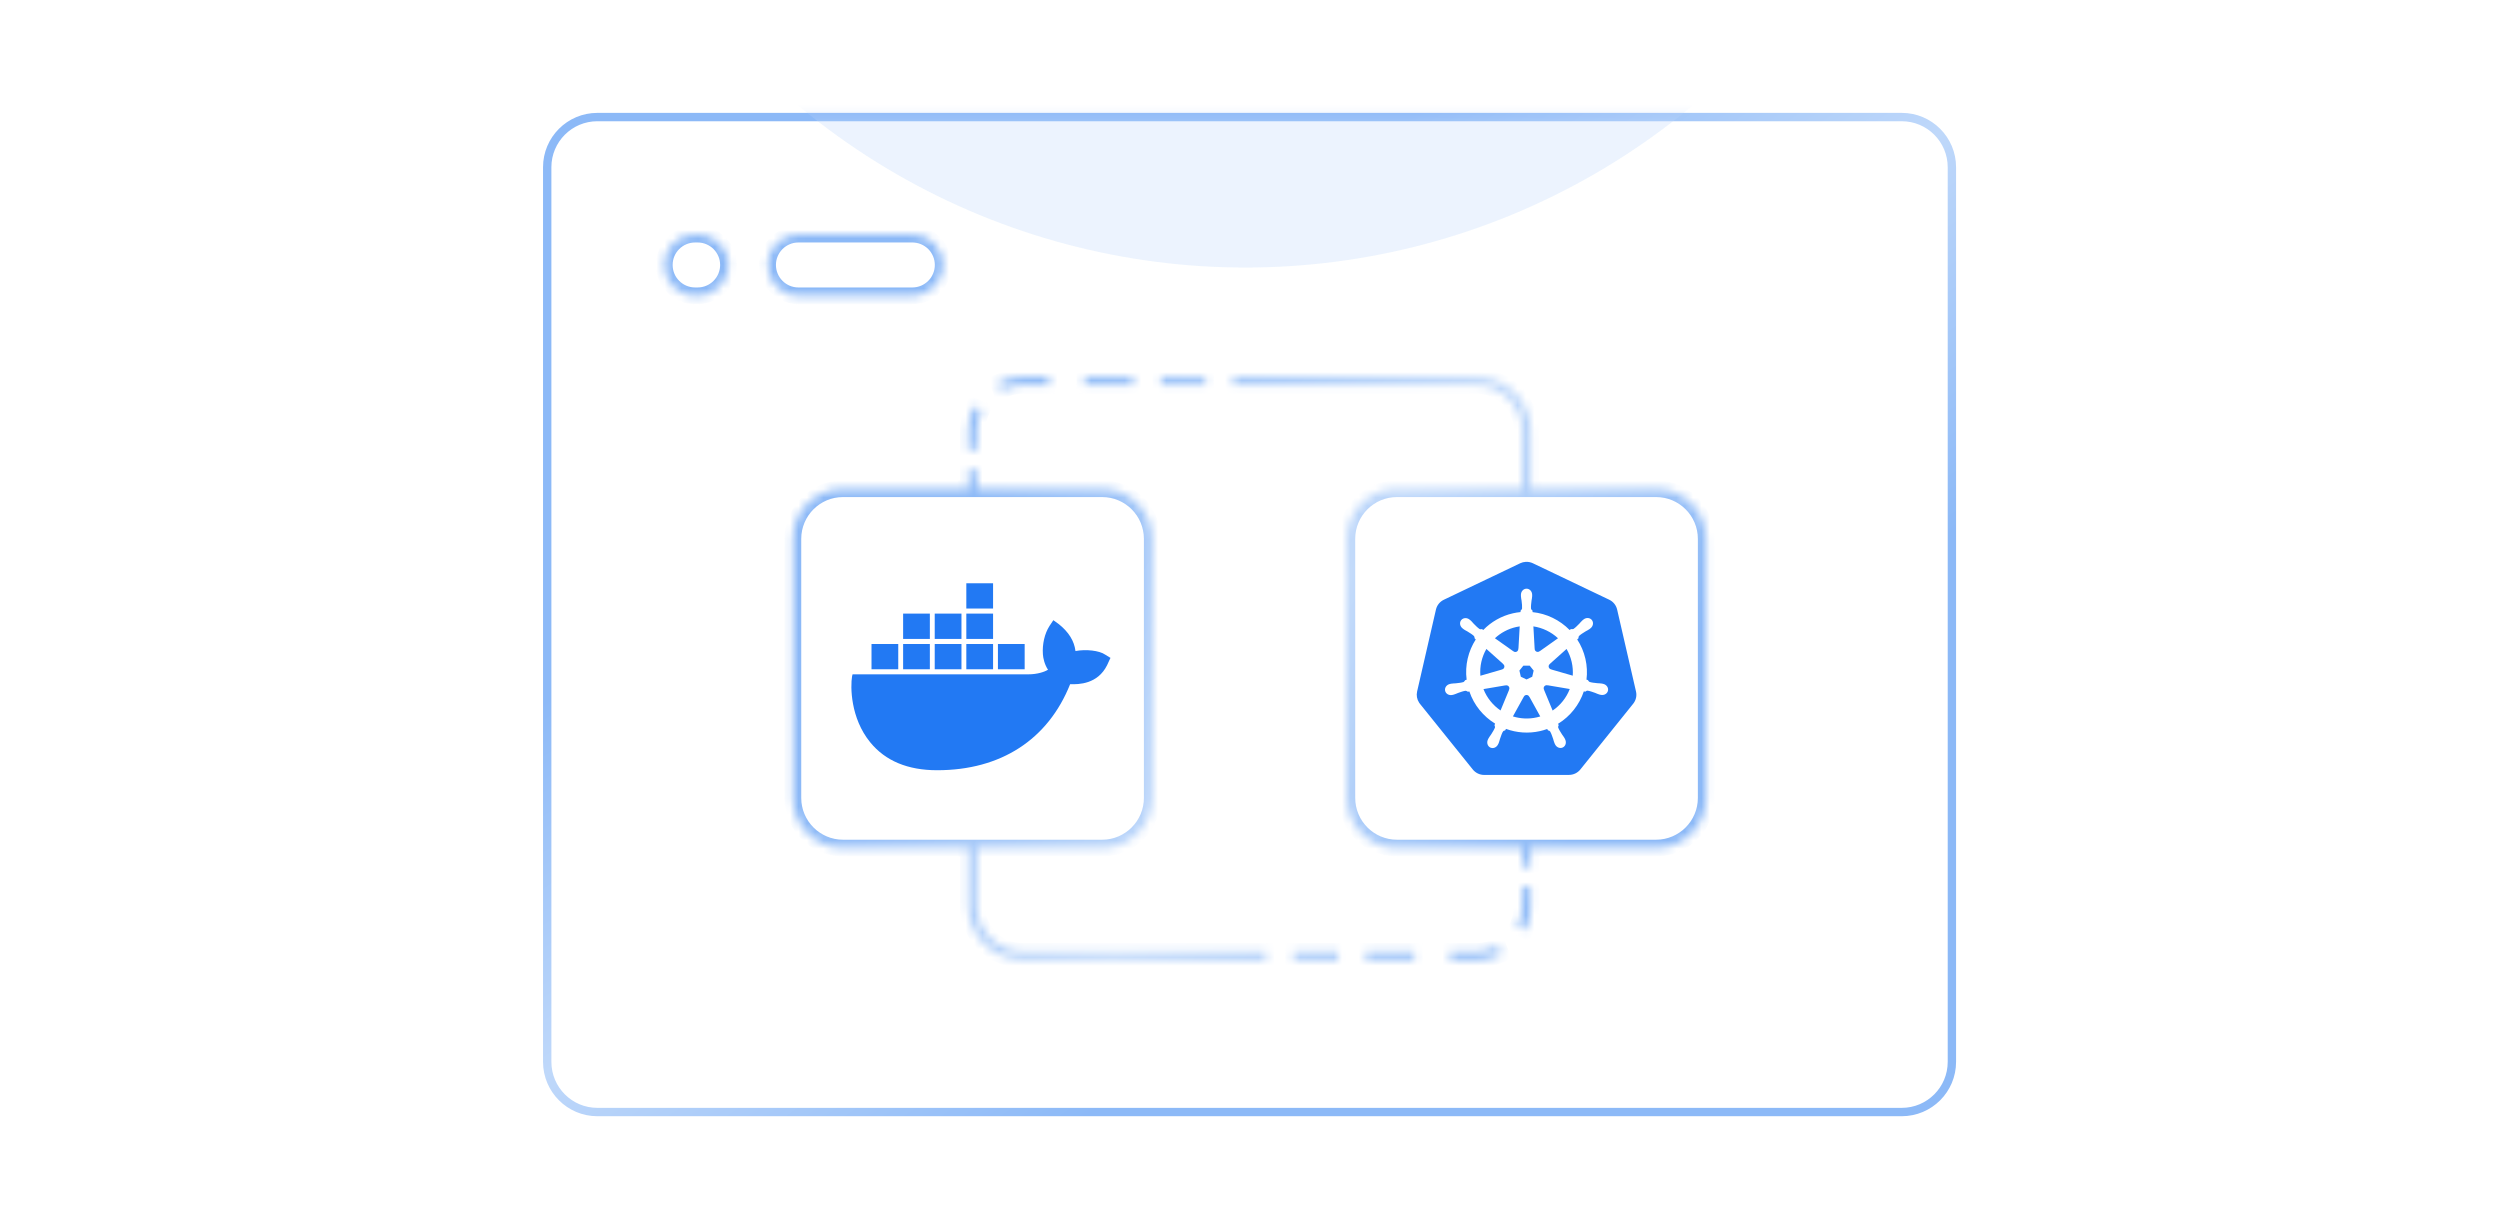 <svg width="299" height="147" viewBox="0 0 299 147" fill="none" xmlns="http://www.w3.org/2000/svg">
<path d="M65.446 20L65.447 127C65.447 130.314 68.133 133 71.447 133L227.446 133C230.76 133 233.446 130.314 233.446 127L233.446 20C233.446 16.686 230.76 14 227.446 14L71.446 14C68.133 14 65.446 16.686 65.446 20Z" stroke="url(#paint0_linear_2729_80198)"/>
<mask id="mask0_2729_80198" style="mask-type:alpha" maskUnits="userSpaceOnUse" x="64" y="13" width="170" height="121">
<path d="M65.45 20L65.451 127C65.451 130.314 68.137 133 71.451 133L227.45 133C230.764 133 233.45 130.314 233.45 127L233.45 20C233.45 16.686 230.764 14 227.45 14L71.45 14C68.136 14 65.45 16.686 65.45 20Z" fill="#0B0B0B" stroke="url(#paint1_linear_2729_80198)"/>
</mask>
<g mask="url(#mask0_2729_80198)">
<g opacity="0.3" filter="url(#filter0_f_2729_80198)">
<circle cx="148.95" cy="-51.5" r="83.5" fill="#BFD8FA"/>
</g>
</g>
<mask id="path-4-inside-1_2729_80198" fill="white">
<path d="M116.816 58.448H131.811C135.124 58.448 137.81 61.134 137.811 64.447V95.43C137.81 98.743 135.124 101.43 131.811 101.43H116.813V108.291C116.814 111.328 119.276 113.791 122.313 113.791H151.398V114.791H122.313C118.724 114.791 115.814 111.88 115.813 108.291V101.43H100.829C97.516 101.43 94.83 98.743 94.829 95.43V64.447C94.829 61.134 97.516 58.448 100.829 58.448H115.816V56.231H116.816V58.448ZM160.034 114.791H154.716V113.791H160.034V114.791ZM169.152 114.791H163.353V113.791H169.152V114.791ZM179.526 114.105L179.064 114.297C178.298 114.615 177.456 114.791 176.576 114.791H173.436V113.791H176.576L176.854 113.784C177.499 113.752 178.115 113.609 178.682 113.374L179.144 113.182L179.526 114.105ZM183.076 108.291L183.068 108.619C183.03 109.38 182.861 110.108 182.583 110.779L182.392 111.241L181.468 110.857L181.659 110.396C181.928 109.748 182.076 109.037 182.076 108.291V106.075H183.076V108.291ZM176.579 45.085C180.169 45.085 183.079 47.995 183.079 51.585V58.448H198.064C201.378 58.448 204.064 61.134 204.064 64.447V95.43C204.064 98.743 201.378 101.43 198.064 101.43H183.076V103.645H182.076V101.43H167.083C163.77 101.43 161.083 98.743 161.083 95.43V64.447C161.083 61.134 163.769 58.448 167.083 58.448H182.079V51.585C182.079 48.548 179.616 46.085 176.579 46.085H147.494V45.085H176.579ZM117.425 49.019L117.233 49.48C116.965 50.128 116.817 50.839 116.816 51.585V53.801H115.816V51.585L115.824 51.257C115.862 50.496 116.031 49.768 116.31 49.097L116.501 48.635L117.425 49.019ZM125.457 46.085H122.316L122.038 46.092C121.393 46.124 120.778 46.267 120.211 46.502L119.749 46.694L119.366 45.77L119.828 45.579C120.595 45.261 121.436 45.085 122.316 45.085H125.457V46.085ZM135.54 46.085H129.74V45.085H135.54V46.085ZM144.177 46.085H138.858V45.085H144.177V46.085ZM83.436 28C85.474 28 87.127 29.652 87.127 31.689C87.127 33.727 85.474 35.38 83.436 35.38H83.136C81.098 35.38 79.446 33.727 79.446 31.689C79.447 29.652 81.098 28 83.136 28H83.436ZM109.116 28C111.154 28 112.805 29.652 112.806 31.689C112.806 33.727 111.154 35.38 109.116 35.38H95.491C93.454 35.38 91.802 33.727 91.802 31.689C91.802 29.652 93.454 28 95.491 28H109.116Z"/>
</mask>
<path d="M116.816 58.448H115.816V59.448H116.816V58.448ZM137.811 64.447H138.811V64.447L137.811 64.447ZM137.811 95.43L138.811 95.43V95.43H137.811ZM116.813 101.43V100.43H115.813V101.43H116.813ZM116.813 108.291H115.813V108.291L116.813 108.291ZM151.398 113.791H152.398V112.791H151.398V113.791ZM151.398 114.791V115.791H152.398V114.791H151.398ZM115.813 108.291H114.813V108.291L115.813 108.291ZM115.813 101.43H116.813V100.43H115.813V101.43ZM94.829 95.43H93.829V95.43L94.829 95.43ZM94.829 64.447L93.829 64.447V64.447H94.829ZM115.816 58.448V59.448H116.816V58.448H115.816ZM115.816 56.231V55.231H114.816V56.231H115.816ZM116.816 56.231H117.816V55.231H116.816V56.231ZM160.034 114.791V115.791H161.034V114.791H160.034ZM154.716 114.791H153.716V115.791H154.716V114.791ZM154.716 113.791V112.791H153.716V113.791H154.716ZM160.034 113.791H161.034V112.791H160.034V113.791ZM169.152 114.791V115.791H170.152V114.791H169.152ZM163.353 114.791H162.353V115.791H163.353V114.791ZM163.353 113.791V112.791H162.353V113.791H163.353ZM169.152 113.791H170.152V112.791H169.152V113.791ZM179.526 114.105L179.909 115.029L180.833 114.646L180.45 113.723L179.526 114.105ZM179.064 114.297L178.682 113.373L178.681 113.373L179.064 114.297ZM173.436 114.791H172.436V115.791H173.436V114.791ZM173.436 113.791V112.791H172.436V113.791H173.436ZM176.576 113.791V114.791H176.588L176.601 114.791L176.576 113.791ZM176.854 113.784L176.879 114.784L176.892 114.784L176.904 114.783L176.854 113.784ZM178.682 113.374L179.065 114.298L179.066 114.297L178.682 113.374ZM179.144 113.182L180.067 112.799L179.684 111.873L178.759 112.259L179.144 113.182ZM183.076 108.291L184.076 108.315L184.076 108.303V108.291H183.076ZM183.068 108.619L184.067 108.669L184.068 108.656L184.068 108.643L183.068 108.619ZM182.583 110.779L181.659 110.396L181.659 110.396L182.583 110.779ZM182.392 111.241L182.008 112.165L182.932 112.549L183.315 111.624L182.392 111.241ZM181.468 110.857L180.544 110.475L180.161 111.398L181.084 111.781L181.468 110.857ZM181.659 110.396L180.735 110.012L180.735 110.013L181.659 110.396ZM182.076 108.291L183.076 108.291V108.291H182.076ZM182.076 106.075V105.075H181.076V106.075H182.076ZM183.076 106.075H184.076V105.075H183.076V106.075ZM176.579 45.085V44.085V45.085ZM183.079 51.585H184.079V51.585L183.079 51.585ZM183.079 58.448H182.079V59.448H183.079V58.448ZM204.064 64.447H205.064V64.447L204.064 64.447ZM204.064 95.43L205.064 95.43V95.43H204.064ZM183.076 101.43V100.43H182.076V101.43H183.076ZM183.076 103.645V104.645H184.076V103.645H183.076ZM182.076 103.645H181.076V104.645H182.076V103.645ZM182.076 101.43H183.076V100.43H182.076V101.43ZM161.083 95.43H160.083V95.43L161.083 95.43ZM161.083 64.447L160.083 64.447V64.447H161.083ZM182.079 58.448V59.448H183.079V58.448H182.079ZM182.079 51.585H183.079V51.585L182.079 51.585ZM176.579 46.085V45.085V46.085ZM147.494 46.085H146.494V47.085H147.494V46.085ZM147.494 45.085V44.085H146.494V45.085H147.494ZM117.425 49.019L118.349 49.401L118.731 48.478L117.808 48.095L117.425 49.019ZM117.233 49.48L118.157 49.863L118.157 49.863L117.233 49.48ZM116.816 51.585L115.816 51.585V51.585H116.816ZM116.816 53.801V54.801H117.816V53.801H116.816ZM115.816 53.801H114.816V54.801H115.816V53.801ZM115.816 51.585L114.817 51.561L114.816 51.573V51.585H115.816ZM115.824 51.257L114.825 51.207L114.825 51.22L114.825 51.233L115.824 51.257ZM116.31 49.097L117.233 49.48L117.233 49.48L116.31 49.097ZM116.501 48.635L116.885 47.711L115.96 47.327L115.577 48.252L116.501 48.635ZM125.457 46.085V47.085H126.457V46.085H125.457ZM122.316 46.085V45.085H122.304L122.292 45.085L122.316 46.085ZM122.038 46.092L122.014 45.092L122.001 45.092L121.988 45.093L122.038 46.092ZM120.211 46.502L119.828 45.578L119.826 45.579L120.211 46.502ZM119.749 46.694L118.825 47.077L119.209 48.003L120.133 47.617L119.749 46.694ZM119.366 45.77L118.983 44.847L118.06 45.23L118.442 46.153L119.366 45.77ZM119.828 45.579L120.211 46.503L120.211 46.503L119.828 45.579ZM122.316 45.085V44.085V45.085ZM125.457 45.085H126.457V44.085H125.457V45.085ZM135.54 46.085V47.085H136.54V46.085H135.54ZM129.74 46.085H128.74V47.085H129.74V46.085ZM129.74 45.085V44.085H128.74V45.085H129.74ZM135.54 45.085H136.54V44.085H135.54V45.085ZM144.177 46.085V47.085H145.177V46.085H144.177ZM138.858 46.085H137.858V47.085H138.858V46.085ZM138.858 45.085V44.085H137.858V45.085H138.858ZM144.177 45.085H145.177V44.085H144.177V45.085ZM87.127 31.689H88.127V31.689L87.127 31.689ZM83.136 35.38L83.136 36.38H83.136V35.38ZM79.446 31.689L78.446 31.689V31.689H79.446ZM83.136 28V27H83.136L83.136 28ZM112.806 31.689H113.806V31.689L112.806 31.689ZM95.491 35.38L95.491 36.38H95.491V35.38ZM91.802 31.689L90.802 31.689V31.689H91.802ZM95.491 28V27H95.491L95.491 28ZM116.816 58.448V59.448H131.811V58.448V57.448H116.816V58.448ZM131.811 58.448V59.448C134.572 59.448 136.81 61.686 136.811 64.447L137.811 64.447L138.811 64.447C138.81 60.581 135.676 57.448 131.811 57.448V58.448ZM137.811 64.447H136.811V95.43H137.811H138.811V64.447H137.811ZM137.811 95.43L136.811 95.43C136.81 98.191 134.572 100.43 131.811 100.43V101.43V102.43C135.676 102.43 138.81 99.295 138.811 95.43L137.811 95.43ZM131.811 101.43V100.43H116.813V101.43V102.43H131.811V101.43ZM116.813 101.43H115.813V108.291H116.813H117.813V101.43H116.813ZM116.813 108.291L115.813 108.291C115.814 111.88 118.724 114.791 122.313 114.791V113.791V112.791C119.829 112.791 117.814 110.776 117.813 108.291L116.813 108.291ZM122.313 113.791V114.791H151.398V113.791V112.791H122.313V113.791ZM151.398 113.791H150.398V114.791H151.398H152.398V113.791H151.398ZM151.398 114.791V113.791H122.313V114.791V115.791H151.398V114.791ZM122.313 114.791V113.791C119.277 113.791 116.814 111.328 116.813 108.291L115.813 108.291L114.813 108.291C114.814 112.432 118.172 115.791 122.313 115.791V114.791ZM115.813 108.291H116.813V101.43H115.813H114.813V108.291H115.813ZM115.813 101.43V100.43H100.829V101.43V102.43H115.813V101.43ZM100.829 101.43V100.43C98.068 100.43 95.829 98.191 95.829 95.43L94.829 95.43L93.829 95.43C93.83 99.295 96.963 102.43 100.829 102.43V101.43ZM94.829 95.43H95.829V64.447H94.829H93.829V95.43H94.829ZM94.829 64.447L95.829 64.447C95.829 61.686 98.068 59.448 100.829 59.448V58.448V57.448C96.963 57.448 93.829 60.581 93.829 64.447L94.829 64.447ZM100.829 58.448V59.448H115.816V58.448V57.448H100.829V58.448ZM115.816 58.448H116.816V56.231H115.816H114.816V58.448H115.816ZM115.816 56.231V57.231H116.816V56.231V55.231H115.816V56.231ZM116.816 56.231H115.816V58.448H116.816H117.816V56.231H116.816ZM160.034 114.791V113.791H154.716V114.791V115.791H160.034V114.791ZM154.716 114.791H155.716V113.791H154.716H153.716V114.791H154.716ZM154.716 113.791V114.791H160.034V113.791V112.791H154.716V113.791ZM160.034 113.791H159.034V114.791H160.034H161.034V113.791H160.034ZM169.152 114.791V113.791H163.353V114.791V115.791H169.152V114.791ZM163.353 114.791H164.353V113.791H163.353H162.353V114.791H163.353ZM163.353 113.791V114.791H169.152V113.791V112.791H163.353V113.791ZM169.152 113.791H168.152V114.791H169.152H170.152V113.791H169.152ZM179.526 114.105L179.144 113.182L178.682 113.373L179.064 114.297L179.447 115.221L179.909 115.029L179.526 114.105ZM179.064 114.297L178.681 113.373C178.033 113.642 177.322 113.791 176.576 113.791V114.791V115.791C177.591 115.791 178.562 115.588 179.447 115.221L179.064 114.297ZM176.576 114.791V113.791H173.436V114.791V115.791H176.576V114.791ZM173.436 114.791H174.436V113.791H173.436H172.436V114.791H173.436ZM173.436 113.791V114.791H176.576V113.791V112.791H173.436V113.791ZM176.576 113.791L176.601 114.791L176.879 114.784L176.854 113.784L176.83 112.784L176.552 112.791L176.576 113.791ZM176.854 113.784L176.904 114.783C177.666 114.745 178.394 114.576 179.065 114.298L178.682 113.374L178.299 112.45C177.836 112.642 177.333 112.759 176.805 112.785L176.854 113.784ZM178.682 113.374L179.066 114.297L179.528 114.105L179.144 113.182L178.759 112.259L178.297 112.451L178.682 113.374ZM179.144 113.182L178.22 113.564L178.603 114.488L179.526 114.105L180.45 113.723L180.067 112.799L179.144 113.182ZM183.076 108.291L182.076 108.267L182.069 108.595L183.068 108.619L184.068 108.643L184.076 108.315L183.076 108.291ZM183.068 108.619L182.07 108.569C182.037 109.214 181.894 109.83 181.659 110.396L182.583 110.779L183.507 111.162C183.828 110.387 184.023 109.546 184.067 108.669L183.068 108.619ZM182.583 110.779L181.659 110.396L181.468 110.858L182.392 111.241L183.315 111.624L183.507 111.162L182.583 110.779ZM182.392 111.241L182.775 110.318L181.851 109.934L181.468 110.857L181.084 111.781L182.008 112.165L182.392 111.241ZM181.468 110.857L182.392 111.24L182.583 110.778L181.659 110.396L180.735 110.013L180.544 110.475L181.468 110.857ZM181.659 110.396L182.583 110.779C182.901 110.012 183.076 109.171 183.076 108.291L182.076 108.291L181.076 108.291C181.076 108.903 180.954 109.485 180.735 110.012L181.659 110.396ZM182.076 108.291H183.076V106.075H182.076H181.076V108.291H182.076ZM182.076 106.075V107.075H183.076V106.075V105.075H182.076V106.075ZM183.076 106.075H182.076V108.291H183.076H184.076V106.075H183.076ZM176.579 45.085V46.085C179.616 46.085 182.079 48.548 182.079 51.585L183.079 51.585L184.079 51.585C184.079 47.443 180.721 44.085 176.579 44.085V45.085ZM183.079 51.585H182.079V58.448H183.079H184.079V51.585H183.079ZM183.079 58.448V59.448H198.064V58.448V57.448H183.079V58.448ZM198.064 58.448V59.448C200.826 59.448 203.064 61.686 203.064 64.447L204.064 64.447L205.064 64.447C205.064 60.581 201.93 57.448 198.064 57.448V58.448ZM204.064 64.447H203.064V95.43H204.064H205.064V64.447H204.064ZM204.064 95.43L203.064 95.43C203.064 98.191 200.825 100.43 198.064 100.43V101.43V102.43C201.93 102.43 205.064 99.295 205.064 95.43L204.064 95.43ZM198.064 101.43V100.43H183.076V101.43V102.43H198.064V101.43ZM183.076 101.43H182.076V103.645H183.076H184.076V101.43H183.076ZM183.076 103.645V102.645H182.076V103.645V104.645H183.076V103.645ZM182.076 103.645H183.076V101.43H182.076H181.076V103.645H182.076ZM182.076 101.43V100.43H167.083V101.43V102.43H182.076V101.43ZM167.083 101.43V100.43C164.322 100.43 162.083 98.191 162.083 95.43L161.083 95.43L160.083 95.43C160.084 99.295 163.217 102.43 167.083 102.43V101.43ZM161.083 95.43H162.083V64.447H161.083H160.083V95.43H161.083ZM161.083 64.447L162.083 64.447C162.083 61.686 164.322 59.448 167.083 59.448V58.448V57.448C163.217 57.448 160.083 60.581 160.083 64.447L161.083 64.447ZM167.083 58.448V59.448H182.079V58.448V57.448H167.083V58.448ZM182.079 58.448H183.079V51.585H182.079H181.079V58.448H182.079ZM182.079 51.585L183.079 51.585C183.079 47.996 180.169 45.085 176.579 45.085V46.085V47.085C179.064 47.085 181.079 49.1 181.079 51.585L182.079 51.585ZM176.579 46.085V45.085H147.494V46.085V47.085H176.579V46.085ZM147.494 46.085H148.494V45.085H147.494H146.494V46.085H147.494ZM147.494 45.085V46.085H176.579V45.085V44.085H147.494V45.085ZM117.425 49.019L116.501 48.636L116.31 49.098L117.233 49.48L118.157 49.863L118.349 49.401L117.425 49.019ZM117.233 49.48L116.31 49.097C115.992 49.864 115.817 50.705 115.816 51.585L116.816 51.585L117.816 51.585C117.816 50.973 117.938 50.392 118.157 49.863L117.233 49.48ZM116.816 51.585H115.816V53.801H116.816H117.816V51.585H116.816ZM116.816 53.801V52.801H115.816V53.801V54.801H116.816V53.801ZM115.816 53.801H116.816V51.585H115.816H114.816V53.801H115.816ZM115.816 51.585L116.816 51.609L116.824 51.281L115.824 51.257L114.825 51.233L114.817 51.561L115.816 51.585ZM115.824 51.257L116.823 51.307C116.855 50.662 116.998 50.046 117.233 49.48L116.31 49.097L115.386 48.714C115.064 49.489 114.869 50.33 114.825 51.207L115.824 51.257ZM116.31 49.097L117.233 49.48L117.425 49.018L116.501 48.635L115.577 48.252L115.386 48.714L116.31 49.097ZM116.501 48.635L116.117 49.558L117.041 49.942L117.425 49.019L117.808 48.095L116.885 47.711L116.501 48.635ZM125.457 46.085V45.085H122.316V46.085V47.085H125.457V46.085ZM122.316 46.085L122.292 45.085L122.014 45.092L122.038 46.092L122.063 47.092L122.341 47.085L122.316 46.085ZM122.038 46.092L121.988 45.093C121.227 45.131 120.499 45.3 119.828 45.578L120.211 46.502L120.594 47.426C121.057 47.234 121.559 47.117 122.088 47.091L122.038 46.092ZM120.211 46.502L119.826 45.579L119.365 45.771L119.749 46.694L120.133 47.617L120.595 47.425L120.211 46.502ZM119.749 46.694L120.673 46.312L120.29 45.388L119.366 45.77L118.442 46.153L118.825 47.077L119.749 46.694ZM119.366 45.77L119.749 46.694L120.211 46.503L119.828 45.579L119.445 44.655L118.983 44.847L119.366 45.77ZM119.828 45.579L120.211 46.503C120.859 46.234 121.57 46.085 122.316 46.085V45.085V44.085C121.302 44.085 120.331 44.288 119.445 44.655L119.828 45.579ZM122.316 45.085V46.085H125.457V45.085V44.085H122.316V45.085ZM125.457 45.085H124.457V46.085H125.457H126.457V45.085H125.457ZM135.54 46.085V45.085H129.74V46.085V47.085H135.54V46.085ZM129.74 46.085H130.74V45.085H129.74H128.74V46.085H129.74ZM129.74 45.085V46.085H135.54V45.085V44.085H129.74V45.085ZM135.54 45.085H134.54V46.085H135.54H136.54V45.085H135.54ZM144.177 46.085V45.085H138.858V46.085V47.085H144.177V46.085ZM138.858 46.085H139.858V45.085H138.858H137.858V46.085H138.858ZM138.858 45.085V46.085H144.177V45.085V44.085H138.858V45.085ZM144.177 45.085H143.177V46.085H144.177H145.177V45.085H144.177ZM83.436 28V29C84.922 29 86.127 30.204 86.127 31.689L87.127 31.689L88.127 31.689C88.127 29.099 86.026 27 83.436 27V28ZM87.127 31.689H86.127C86.127 33.175 84.922 34.38 83.436 34.38V35.38V36.38C86.027 36.38 88.127 34.279 88.127 31.689H87.127ZM83.436 35.38V34.38H83.136V35.38V36.38H83.436V35.38ZM83.136 35.38L83.136 34.38C81.651 34.38 80.446 33.175 80.446 31.689H79.446H78.446C78.446 34.279 80.546 36.38 83.136 36.38L83.136 35.38ZM79.446 31.689L80.446 31.689C80.446 30.204 81.65 29 83.136 29L83.136 28L83.136 27C80.546 27 78.447 29.1 78.446 31.689L79.446 31.689ZM83.136 28V29H83.436V28V27H83.136V28ZM109.116 28V29C110.602 29 111.806 30.204 111.806 31.689L112.806 31.689L113.806 31.689C113.805 29.1 111.706 27 109.116 27V28ZM112.806 31.689H111.806C111.806 33.175 110.601 34.38 109.116 34.38V35.38V36.38C111.707 36.38 113.806 34.279 113.806 31.689H112.806ZM109.116 35.38V34.38H95.491V35.38V36.38H109.116V35.38ZM95.491 35.38L95.491 34.38C94.006 34.38 92.802 33.175 92.802 31.689H91.802H90.802C90.802 34.279 92.901 36.38 95.491 36.38L95.491 35.38ZM91.802 31.689L92.802 31.689C92.802 30.204 94.006 29 95.491 29L95.491 28L95.491 27C92.901 27 90.802 29.1 90.802 31.689L91.802 31.689ZM95.491 28V29H109.116V28V27H95.491V28Z" fill="url(#paint2_linear_2729_80198)" mask="url(#path-4-inside-1_2729_80198)"/>
<path d="M132.174 78.29C131.477 77.805 129.878 77.624 128.627 77.866C128.482 76.656 127.813 75.596 126.65 74.658L125.981 74.174L125.516 74.87C124.935 75.778 124.644 77.049 124.731 78.259C124.76 78.683 124.906 79.439 125.342 80.105C124.935 80.347 124.091 80.65 122.987 80.65H101.965L101.907 80.892C101.703 82.103 101.703 85.885 104.087 88.79C105.89 90.999 108.565 92.119 112.083 92.119C119.701 92.119 125.342 88.457 127.988 81.83C129.034 81.86 131.273 81.83 132.407 79.561C132.436 79.5 132.494 79.379 132.698 78.925L132.814 78.683L132.174 78.29ZM118.771 69.756H115.572V72.782H118.771V69.756ZM118.771 73.387H115.572V76.413H118.771V73.387ZM114.991 73.387H111.793V76.413H114.991V73.387ZM111.211 73.387H108.013V76.413H111.211V73.387ZM107.431 77.019H104.233V80.045H107.431V77.019ZM111.211 77.019H108.013V80.045H111.211V77.019ZM114.991 77.019H111.793V80.045H114.991V77.019ZM118.771 77.019H115.572V80.045H118.771V77.019ZM122.55 77.019H119.352V80.045H122.55V77.019Z" fill="#2279F3"/>
<path d="M182.486 67.197C182.777 67.182 183.069 67.24 183.332 67.365L192.465 71.727C192.701 71.84 192.909 72.004 193.072 72.207C193.236 72.411 193.351 72.648 193.409 72.902L195.666 82.702C195.725 82.956 195.725 83.22 195.666 83.474C195.608 83.728 195.492 83.965 195.328 84.168L189.01 92.029C188.846 92.232 188.639 92.395 188.403 92.508C188.166 92.621 187.907 92.679 187.645 92.679L177.509 92.682C177.247 92.682 176.987 92.623 176.751 92.51C176.515 92.397 176.307 92.233 176.144 92.03L169.822 84.171C169.787 84.127 169.755 84.081 169.724 84.034C169.597 83.839 169.51 83.621 169.469 83.393C169.428 83.165 169.435 82.931 169.486 82.705L171.739 72.905C171.798 72.651 171.913 72.413 172.076 72.209C172.24 72.006 172.448 71.842 172.684 71.729L181.816 67.365C182.025 67.266 182.253 67.208 182.486 67.197ZM182.574 70.406C182.192 70.406 181.903 70.746 181.903 71.138L181.903 71.152C181.903 71.19 181.901 71.255 181.903 71.298C181.906 71.403 181.92 71.495 181.935 71.58C181.95 71.669 181.966 71.744 181.979 71.83C182.024 72.21 182.059 72.51 182.038 72.785C182.021 72.857 181.964 72.934 181.899 72.997L181.863 73.031L181.861 73.08L181.854 73.204C181.552 73.234 181.253 73.281 180.957 73.348C179.551 73.667 178.335 74.382 177.398 75.346C177.362 75.32 177.325 75.296 177.289 75.27L177.249 75.24L177.199 75.246C177.088 75.261 177.039 75.278 176.957 75.232C176.727 75.076 176.514 74.86 176.243 74.585C176.162 74.499 176.081 74.397 175.983 74.296L175.876 74.197C175.84 74.166 175.784 74.123 175.75 74.096C175.615 73.989 175.454 73.932 175.297 73.926C175.094 73.919 174.892 73.998 174.759 74.165C174.52 74.465 174.607 74.903 174.913 75.147L174.923 75.154C174.955 75.18 175.003 75.22 175.038 75.246L175.162 75.329C175.202 75.354 175.241 75.377 175.279 75.398C175.357 75.44 175.426 75.473 175.5 75.517V75.518C175.827 75.72 176.085 75.88 176.288 76.07C176.309 76.092 176.327 76.13 176.34 76.18C176.353 76.231 176.359 76.276 176.365 76.318L176.372 76.362L176.405 76.391L176.501 76.477C175.607 77.867 175.187 79.562 175.41 81.294L175.284 81.331L175.245 81.343L175.221 81.375C175.188 81.418 175.155 81.462 175.119 81.502C175.084 81.541 175.057 81.562 175.04 81.571C174.776 81.653 174.475 81.685 174.094 81.725C174.007 81.732 173.93 81.734 173.84 81.739C173.753 81.743 173.66 81.749 173.557 81.769C173.512 81.777 173.446 81.794 173.405 81.804L173.404 81.805H173.401C173.397 81.806 173.394 81.807 173.392 81.808H173.39C173.015 81.9 172.753 82.253 172.837 82.622V82.623C172.922 82.993 173.312 83.198 173.691 83.117H173.694C173.689 83.118 173.684 83.117 173.683 83.118L173.682 83.118C173.682 83.118 173.685 83.118 173.688 83.118C173.69 83.117 173.695 83.117 173.7 83.115C173.707 83.114 173.712 83.112 173.716 83.111L173.717 83.11C173.719 83.109 173.721 83.108 173.722 83.108C173.762 83.099 173.818 83.09 173.857 83.079C174.05 83.027 174.21 82.944 174.36 82.887L174.359 82.886C174.72 82.757 175.004 82.655 175.278 82.615C175.309 82.612 175.349 82.622 175.397 82.643C175.445 82.664 175.482 82.689 175.521 82.71L175.56 82.732L175.603 82.724L175.736 82.701C176.295 84.347 177.409 85.684 178.816 86.546L178.758 86.686L178.738 86.733L178.757 86.78C178.774 86.823 178.789 86.871 178.798 86.914C178.806 86.956 178.806 86.985 178.802 87.003C178.701 87.262 178.53 87.54 178.323 87.863C178.235 87.995 178.117 88.133 178.024 88.311C178.001 88.353 177.968 88.427 177.951 88.462L177.95 88.463C177.786 88.814 177.9 89.241 178.242 89.406L178.307 89.433C178.63 89.547 178.99 89.374 179.153 89.055C179.155 89.053 179.156 89.05 179.157 89.048C179.158 89.046 179.16 89.045 179.161 89.043L179.165 89.036L179.168 89.03L179.167 89.029C179.185 88.991 179.217 88.933 179.235 88.893C179.276 88.797 179.304 88.708 179.327 88.624C179.351 88.541 179.369 88.469 179.394 88.389C179.465 88.209 179.528 88.004 179.586 87.847C179.648 87.68 179.711 87.542 179.796 87.441C179.821 87.411 179.867 87.394 179.968 87.367L180.02 87.353L180.045 87.306L180.116 87.175C181.381 87.639 182.788 87.758 184.194 87.439C184.483 87.373 184.767 87.288 185.046 87.187C185.074 87.237 185.102 87.289 185.112 87.307L185.137 87.349L185.182 87.364C185.288 87.398 185.34 87.404 185.393 87.479C185.533 87.72 185.631 88.007 185.756 88.373V88.372C185.804 88.524 185.839 88.701 185.919 88.884C185.938 88.927 185.97 88.989 185.988 89.028V89.029C186.158 89.382 186.566 89.562 186.911 89.396C187.253 89.231 187.366 88.805 187.202 88.454V88.452L187.129 88.301C187.08 88.208 187.028 88.132 186.977 88.061L186.829 87.855C186.622 87.531 186.459 87.275 186.359 87.016C186.332 86.926 186.36 86.884 186.4 86.778L186.426 86.708L186.382 86.659C186.381 86.656 186.379 86.652 186.377 86.648L186.344 86.565C187.805 85.672 188.89 84.288 189.425 82.691C189.477 82.7 189.529 82.709 189.551 82.713L189.602 82.723L189.645 82.695C189.74 82.632 189.775 82.595 189.869 82.602C190.144 82.642 190.429 82.744 190.79 82.873V82.874C190.872 82.906 190.942 82.938 191.025 82.973C191.105 83.007 191.192 83.04 191.293 83.068C191.332 83.078 191.395 83.089 191.432 83.097L191.434 83.098C191.437 83.099 191.442 83.1 191.448 83.102L191.451 83.103C191.456 83.104 191.461 83.105 191.463 83.105C191.465 83.105 191.467 83.106 191.468 83.106L191.46 83.104C191.838 83.185 192.228 82.98 192.313 82.61C192.397 82.24 192.134 81.886 191.758 81.795L191.756 81.794C191.719 81.786 191.64 81.765 191.593 81.756C191.49 81.737 191.397 81.729 191.31 81.725C191.22 81.721 191.142 81.719 191.055 81.712C190.674 81.672 190.375 81.641 190.111 81.559C190.082 81.548 190.049 81.521 190.015 81.481C189.98 81.44 189.956 81.401 189.932 81.367L189.906 81.331L189.864 81.319L189.744 81.284C189.844 80.474 189.809 79.634 189.616 78.794C189.421 77.946 189.082 77.168 188.632 76.477C188.68 76.434 188.73 76.39 188.748 76.373L188.784 76.341L188.788 76.292C188.798 76.18 188.792 76.128 188.856 76.059C189.059 75.869 189.317 75.709 189.645 75.507L189.644 75.506C189.718 75.462 189.788 75.43 189.866 75.387C189.943 75.345 190.023 75.299 190.108 75.237C190.145 75.209 190.201 75.161 190.233 75.136C190.538 74.892 190.625 74.454 190.386 74.155C190.177 73.893 189.809 73.849 189.516 74.006L189.395 74.086C189.361 74.113 189.306 74.155 189.27 74.186C189.118 74.316 189.011 74.458 188.902 74.575C188.632 74.848 188.42 75.065 188.191 75.221C188.164 75.236 188.123 75.246 188.07 75.247C188.017 75.249 187.973 75.243 187.93 75.24L187.886 75.239L187.85 75.264L187.728 75.35C186.554 74.156 184.987 73.385 183.296 73.209C183.293 73.153 183.29 73.096 183.289 73.073L183.287 73.022L183.25 72.988L183.153 72.893C183.142 72.879 183.133 72.864 183.125 72.847L183.11 72.786C183.088 72.511 183.125 72.211 183.171 71.83C183.183 71.744 183.2 71.669 183.215 71.58C183.23 71.495 183.243 71.403 183.247 71.298L183.246 71.137C183.246 70.746 182.957 70.406 182.574 70.406ZM179.176 89.001C179.175 89.007 179.171 89.012 179.169 89.018C179.174 89.001 179.176 88.987 179.176 88.978C179.176 88.984 179.177 88.992 179.176 89.001ZM182.561 83.119C182.618 83.117 182.676 83.129 182.728 83.155L182.778 83.184C182.826 83.216 182.862 83.259 182.888 83.307L182.923 83.372H182.936L184.215 85.687C184.083 85.727 183.951 85.764 183.817 85.794C182.828 86.019 181.844 85.962 180.944 85.682L182.22 83.374H182.224L182.259 83.308C182.288 83.253 182.332 83.206 182.385 83.173C182.438 83.14 182.499 83.122 182.561 83.119ZM185.041 81.956L185.115 81.97L185.12 81.962L187.744 82.406C187.342 83.445 186.631 84.349 185.694 84.983L184.674 82.52L184.679 82.515L184.65 82.448C184.575 82.274 184.651 82.069 184.823 81.986C184.868 81.964 184.914 81.953 184.959 81.951C184.985 81.949 185.012 81.951 185.041 81.956ZM180.171 81.962C180.332 81.965 180.476 82.076 180.514 82.24C180.531 82.316 180.523 82.392 180.494 82.459L180.464 82.528L180.473 82.538L179.466 84.972C178.564 84.359 177.841 83.481 177.423 82.415L180.022 81.974L180.028 81.982L180.101 81.968C180.124 81.964 180.148 81.962 180.171 81.962ZM182.953 79.613L183.425 80.201L183.255 80.936L182.573 81.264L181.891 80.936L181.721 80.2L182.194 79.613H182.953ZM179.752 79.384L179.75 79.397L179.805 79.445C179.948 79.569 179.969 79.786 179.85 79.936C179.803 79.995 179.738 80.038 179.665 80.058L179.594 80.077L179.591 80.087L177.054 80.82C176.96 79.673 177.226 78.561 177.773 77.614L179.752 79.384ZM187.36 77.615C187.634 78.087 187.844 78.607 187.973 79.168C188.1 79.721 188.139 80.274 188.101 80.81L185.556 80.076L185.554 80.065L185.479 80.044L185.414 80.019C185.271 79.947 185.188 79.784 185.226 79.62V79.619C185.242 79.546 185.282 79.48 185.339 79.431L185.394 79.383L185.392 79.376L187.36 77.615ZM181.607 77.557L181.594 77.564L181.591 77.638C181.583 77.828 181.426 77.98 181.235 77.98C181.156 77.98 181.083 77.954 181.025 77.911L180.963 77.867L180.957 77.868L178.792 76.335C179.482 75.693 180.345 75.216 181.334 74.992C181.473 74.96 181.615 74.936 181.756 74.915L181.607 77.557ZM183.393 74.915C184.501 75.082 185.526 75.584 186.337 76.335L184.184 77.862L184.175 77.859L184.117 77.901C183.964 78.013 183.747 77.985 183.627 77.835V77.834L183.596 77.788C183.568 77.74 183.551 77.685 183.549 77.628L183.546 77.554L183.542 77.552L183.393 74.915ZM181.904 71.159V71.159C181.904 71.159 181.904 71.157 181.903 71.155V71.154C181.904 71.156 181.904 71.157 181.904 71.159Z" fill="#2279F3"/>
<defs>
<filter id="filter0_f_2729_80198" x="-34.55" y="-235" width="367" height="367" filterUnits="userSpaceOnUse" color-interpolation-filters="sRGB">
<feFlood flood-opacity="0" result="BackgroundImageFix"/>
<feBlend mode="normal" in="SourceGraphic" in2="BackgroundImageFix" result="shape"/>
<feGaussianBlur stdDeviation="50" result="effect1_foregroundBlur_2729_80198"/>
</filter>
<linearGradient id="paint0_linear_2729_80198" x1="75" y1="17.149" x2="173.088" y2="162.461" gradientUnits="userSpaceOnUse">
<stop offset="0.284" stop-color="#8CB9F7"/>
<stop offset="0.495" stop-color="#BFD8FA"/>
<stop offset="0.726" stop-color="#8CB9F7"/>
</linearGradient>
<linearGradient id="paint1_linear_2729_80198" x1="75.004" y1="17.149" x2="173.092" y2="162.461" gradientUnits="userSpaceOnUse">
<stop offset="0.284" stop-color="#2279F3"/>
<stop offset="0.495" stop-color="#52D7FF"/>
<stop offset="0.726" stop-color="#2279F3"/>
</linearGradient>
<linearGradient id="paint2_linear_2729_80198" x1="216.33" y1="154.583" x2="58.903" y2="56.873" gradientUnits="userSpaceOnUse">
<stop offset="0.284" stop-color="#8CB9F7"/>
<stop offset="0.495" stop-color="#BFD8FA"/>
<stop offset="0.726" stop-color="#8CB9F7"/>
</linearGradient>
</defs>
</svg>
